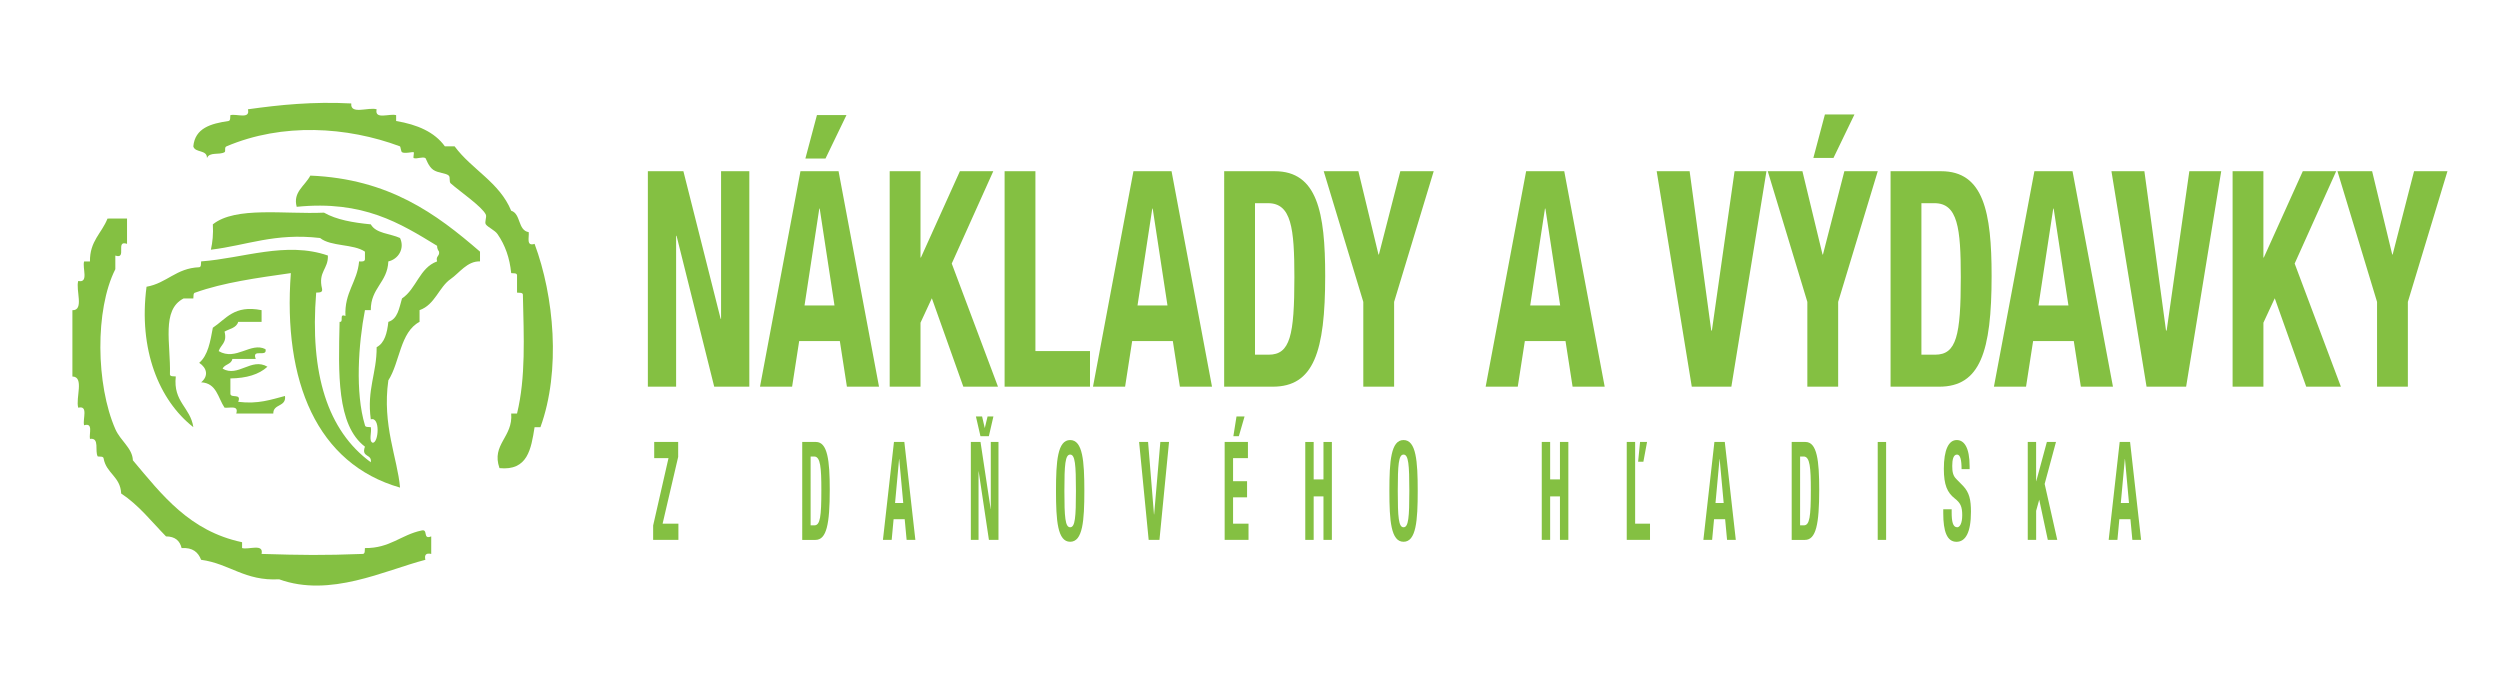 <?xml version="1.0" encoding="utf-8"?>
<!-- Generator: Adobe Illustrator 15.0.0, SVG Export Plug-In . SVG Version: 6.00 Build 0)  -->
<!DOCTYPE svg PUBLIC "-//W3C//DTD SVG 1.1 Tiny//EN" "http://www.w3.org/Graphics/SVG/1.1/DTD/svg11-tiny.dtd">
<svg version="1.1" baseProfile="tiny" id="svg" xmlns="http://www.w3.org/2000/svg" xmlns:xlink="http://www.w3.org/1999/xlink"
	 x="0px" y="0px" width="257px" height="70px" viewBox="0 0 257 70" xml:space="preserve">
<g>
	<path fill="#84C042" d="M70.253,17.601l3.828,15.17h0.044v-15.17h2.905V39.75h-3.609l-3.872-15.511h-0.044V39.75H66.6V17.601
		H70.253z"/>
	<path fill="#84C042" d="M82.287,17.601h3.917l4.159,22.149h-3.301l-0.726-4.685h-4.181l-0.726,4.685h-3.3L82.287,17.601z
		 M82.705,31.405h3.081l-1.519-9.958h-0.044L82.705,31.405z M83.981,11.831h3.036l-2.156,4.467h-2.068L83.981,11.831z"/>
	<path fill="#84C042" d="M94.628,17.601v8.872h0.044l4.005-8.872h3.432l-4.269,9.493l4.753,12.656h-3.564l-3.235-9.089l-1.166,2.513
		v6.576H91.46V17.601H94.628z"/>
	<path fill="#84C042" d="M103.273,39.75V17.601h3.168V36.09h5.611v3.66H103.273z"/>
	<path fill="#84C042" d="M116.518,17.601h3.917l4.159,22.149h-3.301l-0.726-4.685h-4.181l-0.726,4.685h-3.3L116.518,17.601z
		 M116.936,31.405h3.081l-1.519-9.958h-0.044L116.936,31.405z"/>
	<path fill="#84C042" d="M125.846,17.601h5.192c4.379,0,5.192,4.219,5.192,10.765c0,7.817-1.188,11.385-5.392,11.385h-4.994
		L125.846,17.601L125.846,17.601z M129.014,36.462h1.408c2.201,0,2.641-1.954,2.641-7.973c0-5.025-0.309-7.601-2.707-7.601h-1.342
		V36.462L129.014,36.462z"/>
	<path fill="#84C042" d="M139.641,17.601l2.067,8.563h0.044l2.201-8.563h3.432l-4.07,13.433v8.717h-3.168v-8.717l-4.07-13.433
		H139.641z"/>
	<path fill="#84C042" d="M156.887,17.601h3.918l4.157,22.149h-3.3l-0.727-4.685h-4.182l-0.727,4.685h-3.301L156.887,17.601z
		 M157.305,31.405h3.081l-1.519-9.958h-0.045L157.305,31.405z"/>
	<path fill="#84C042" d="M173.693,17.601l2.224,16.38h0.065l2.332-16.38h3.278l-3.608,22.149h-4.069l-3.608-22.149H173.693z"/>
	<path fill="#84C042" d="M185.289,17.601l2.068,8.563h0.043l2.201-8.563h3.433l-4.071,13.433v8.717h-3.168v-8.717l-4.07-13.433
		H185.289z M187.6,11.769h3.037l-2.156,4.468h-2.068L187.6,11.769z"/>
	<path fill="#84C042" d="M194.354,17.601h5.192c4.378,0,5.192,4.219,5.192,10.765c0,7.817-1.188,11.385-5.391,11.385h-4.996v-22.15
		H194.354z M197.521,36.462h1.408c2.199,0,2.641-1.954,2.641-7.973c0-5.025-0.309-7.601-2.707-7.601h-1.342V36.462L197.521,36.462z"
		/>
	<path fill="#84C042" d="M209.137,17.601h3.918l4.157,22.149h-3.3l-0.727-4.685h-4.182l-0.727,4.685h-3.301L209.137,17.601z
		 M209.555,31.405h3.081l-1.519-9.958h-0.045L209.555,31.405z"/>
	<path fill="#84C042" d="M220.443,17.601l2.224,16.38h0.065l2.332-16.38h3.278l-3.608,22.149h-4.069l-3.608-22.149H220.443z"/>
	<path fill="#84C042" d="M232.677,17.601v8.872h0.044l4.006-8.872h3.433l-4.269,9.493l4.752,12.656h-3.564l-3.234-9.089
		l-1.166,2.513v6.576h-3.168V17.601H232.677z"/>
	<path fill="#84C042" d="M243.854,17.601l2.067,8.563h0.044l2.2-8.563h3.433l-4.07,13.433v8.717h-3.168v-8.717l-4.07-13.433H243.854
		z"/>
</g>
<g>
	<path fill="#84C042" d="M67.144,54.02l1.577-6.922h-1.469v-1.664h2.464v1.537l-1.601,6.865h1.625V55.5h-2.597L67.144,54.02
		L67.144,54.02z"/>
	<path fill="#84C042" d="M82.468,45.434h1.415c1.193,0,1.416,1.918,1.416,4.893c0,3.554-0.324,5.175-1.469,5.175h-1.361V45.434
		H82.468z M83.332,54.006h0.384c0.6,0,0.719-0.889,0.719-3.624c0-2.284-0.084-3.454-0.737-3.454h-0.366V54.006z"/>
	<path fill="#84C042" d="M91.899,45.434h1.067L94.1,55.5h-0.9l-0.198-2.129h-1.14L91.665,55.5h-0.899L91.899,45.434z M92.013,51.707
		h0.84l-0.414-4.525h-0.012L92.013,51.707z"/>
	<path fill="#84C042" d="M100.797,45.434l1.043,6.896h0.012v-6.896h0.792V55.5h-0.983l-1.055-7.05h-0.012v7.05h-0.792V45.434
		H100.797z M100.324,42.811h0.635l0.276,1.198l0.288-1.198h0.6l-0.468,2.03h-0.864L100.324,42.811z"/>
	<path fill="#84C042" d="M110.013,45.236c1.295,0,1.458,2.171,1.458,5.229c0,3.06-0.162,5.229-1.458,5.229
		c-1.296,0-1.457-2.17-1.457-5.229C108.556,47.407,108.717,45.236,110.013,45.236z M110.013,54.203c0.51,0,0.594-1.029,0.594-3.736
		c0-2.693-0.084-3.736-0.594-3.736c-0.51,0-0.594,1.043-0.594,3.736C109.419,53.174,109.503,54.203,110.013,54.203z"/>
	<path fill="#84C042" d="M118.023,45.434l0.606,7.444h0.018l0.636-7.444h0.894L119.192,55.5h-1.109L117.1,45.434H118.023z"/>
	<path fill="#84C042" d="M128.288,45.434v1.664h-1.529v2.368h1.439v1.663h-1.439v2.707h1.589V55.5h-2.453V45.434H128.288z
		 M127.113,42.811h0.828l-0.588,2.03h-0.563L127.113,42.811z"/>
	<path fill="#84C042" d="M134.182,45.434h0.863v3.85h1.008v-3.85h0.863V55.5h-0.863v-4.471h-1.008V55.5h-0.863V45.434z"/>
	<path fill="#84C042" d="M144.285,45.236c1.295,0,1.457,2.171,1.457,5.229c0,3.06-0.162,5.229-1.457,5.229
		c-1.297,0-1.457-2.17-1.457-5.229C142.828,47.407,142.988,45.236,144.285,45.236z M144.285,54.203c0.51,0,0.594-1.029,0.594-3.736
		c0-2.693-0.084-3.736-0.594-3.736s-0.594,1.043-0.594,3.736C143.691,53.174,143.775,54.203,144.285,54.203z"/>
	<path fill="#84C042" d="M158.493,45.434h0.862v3.85h1.008v-3.85h0.863V55.5h-0.863v-4.471h-1.008V55.5h-0.862V45.434z"/>
	<path fill="#84C042" d="M167.229,55.5V45.434h0.863v8.402h1.529V55.5H167.229z M168.598,45.434h0.719l-0.377,2.03h-0.541
		L168.598,45.434z"/>
	<path fill="#84C042" d="M176.241,45.434h1.067l1.133,10.066h-0.899l-0.198-2.129h-1.139l-0.198,2.129h-0.899L176.241,45.434z
		 M176.354,51.707h0.84l-0.414-4.525h-0.012L176.354,51.707z"/>
	<path fill="#84C042" d="M184.186,45.434h1.416c1.192,0,1.414,1.918,1.414,4.893c0,3.554-0.322,5.175-1.469,5.175h-1.361V45.434z
		 M185.049,54.006h0.385c0.6,0,0.719-0.889,0.719-3.624c0-2.284-0.084-3.454-0.736-3.454h-0.366L185.049,54.006L185.049,54.006z"/>
	<path fill="#84C042" d="M193.029,55.5V45.434h0.863V55.5H193.029z"/>
	<path fill="#84C042" d="M200.631,52.355v0.297c0,0.943,0.114,1.551,0.57,1.551c0.264,0,0.516-0.395,0.516-1.241
		c0-0.901-0.191-1.269-0.768-1.72c-0.768-0.606-1.121-1.383-1.121-3.047c0-1.973,0.503-2.959,1.324-2.959
		c0.769,0,1.326,0.774,1.326,2.707v0.281h-0.828c0-0.959-0.133-1.494-0.469-1.494c-0.39,0-0.49,0.563-0.49,1.17
		c0,0.619,0.078,1.016,0.442,1.367l0.666,0.678c0.647,0.677,0.815,1.424,0.815,2.664c0,2.129-0.553,3.088-1.487,3.088
		c-0.978,0-1.36-1.071-1.36-2.934v-0.408H200.631L200.631,52.355z"/>
	<path fill="#84C042" d="M209.313,45.434v4.032h0.014l1.091-4.032h0.937l-1.164,4.314l1.295,5.752h-0.971l-0.882-4.131l-0.317,1.142
		V55.5h-0.863V45.434H209.313z"/>
	<path fill="#84C042" d="M217.904,45.434h1.068l1.133,10.066h-0.899l-0.198-2.129h-1.139l-0.198,2.129h-0.899L217.904,45.434z
		 M218.02,51.707h0.84l-0.414-4.525h-0.012L218.02,51.707z"/>
</g>
<g>
	<path fill="#84C042" d="M36.112,10.635c-0.129,1.198,1.792,0.346,2.606,0.601c-0.242,1.111,1.334,0.403,2.004,0.602
		c0,0.201,0,0.401,0,0.602c2.174,0.365,3.951,1.128,5.012,2.606c0.334,0,0.668,0,1.002,0c1.758,2.385,4.603,3.683,5.813,6.615
		c1.019,0.318,0.659,2.014,1.804,2.205c0.058,0.543-0.282,1.485,0.602,1.203c2.003,5.373,2.714,13.027,0.602,18.845
		c-0.201,0-0.401,0-0.602,0c-0.357,2.248-0.708,4.502-3.608,4.209c-0.862-2.457,1.412-3.175,1.203-5.612c0.2,0,0.401,0,0.601,0
		c0.908-3.747,0.696-7.816,0.602-12.229c-0.032-0.235-0.365-0.169-0.602-0.201c0-0.601,0-1.203,0-1.804
		c-0.032-0.235-0.365-0.169-0.601-0.201c-0.15-1.55-0.617-2.869-1.403-4.009c-0.277-0.402-1.005-0.713-1.203-1.002
		c-0.155-0.228,0.115-0.748,0-1.002c-0.358-0.793-2.648-2.368-3.608-3.208c-0.195-0.171-0.021-0.625-0.201-0.802
		c-0.272-0.269-1.106-0.248-1.604-0.601c-0.516-0.366-0.726-1.159-0.802-1.203c-0.294-0.171-0.881,0.123-1.203,0
		c-0.075-0.028,0.071-0.557,0-0.601c-0.096-0.059-0.909,0.173-1.203,0c-0.096-0.057-0.151-0.583-0.201-0.602
		c-5.452-2.031-12.076-2.445-17.841,0c-0.254,0.107-0.041,0.512-0.201,0.602c-0.558,0.312-1.536-0.061-1.804,0.601
		c0.025-0.894-1.228-0.51-1.403-1.203c0.182-1.89,1.806-2.336,3.608-2.606c0.235-0.032,0.169-0.366,0.201-0.602
		c0.629-0.172,2.072,0.469,1.804-0.602C28.768,10.775,32.164,10.429,36.112,10.635z"/>
	<path fill="#84C042" d="M13.059,22.463c0,0.868,0,1.737,0,2.605c-1.242-0.44,0.04,1.644-1.203,1.203c0,0.468,0,0.936,0,1.403
		c-2.114,4.169-1.988,11.903,0,16.438c0.529,1.207,1.762,1.962,1.804,3.207c2.995,3.555,5.82,7.277,11.226,8.421
		c0,0.2,0,0.399,0,0.601c0.67,0.199,2.247-0.509,2.004,0.602c4.223,0.125,6.237,0.158,10.424,0c0.235-0.031,0.169-0.364,0.201-0.602
		c2.571,0.032,3.712-1.365,5.813-1.804c0.729-0.195,0.092,0.978,1.002,0.603c0,0.602,0,1.201,0,1.803
		c-0.521-0.119-0.722,0.08-0.602,0.604c-4.231,1.104-9.782,3.907-15.035,2.004c-3.537,0.195-5.079-1.604-8.019-2.004
		c-0.298-0.771-0.858-1.281-2.004-1.204c-0.18-0.755-0.671-1.198-1.604-1.202c-1.489-1.52-2.797-3.218-4.611-4.41
		c-0.067-1.736-1.537-2.07-1.804-3.607c-0.032-0.235-0.366-0.17-0.602-0.201c-0.334-0.533,0.23-1.967-0.802-1.804
		c-0.103-0.564,0.358-1.694-0.602-1.403c-0.172-0.63,0.469-2.072-0.602-1.804c-0.292-0.978,0.65-3.188-0.601-3.208
		c0-2.271,0-4.543,0-6.815c1.236,0.033,0.319-2.086,0.601-3.007c1.111,0.242,0.403-1.334,0.602-2.004c0.201,0,0.401,0,0.602,0
		c-0.032-2.103,1.225-2.918,1.804-4.41C11.723,22.463,12.391,22.463,13.059,22.463z"/>
	<path fill="#84C042" d="M26.891,31.885c0,0.401,0,0.802,0,1.203c-0.802,0-1.604,0-2.405,0c-0.175,0.627-0.895,0.709-1.403,1.002
		c0.295,1.164-0.401,1.336-0.602,2.006c1.785,1.043,3.298-0.974,4.811-0.201c0.226,0.895-1.458-0.123-1.002,1.002
		c-0.802,0-1.604,0-2.405,0c-0.094,0.574-0.799,0.537-1.002,1.002c1.595,0.922,2.961-1.174,4.61-0.199
		c-0.87,0.801-2.159,1.182-3.809,1.203c0,0.533,0,1.068,0,1.604c0.081,0.453,1.175-0.105,0.802,0.801
		c2.057,0.254,3.376-0.23,4.811-0.601c0.15,1.151-1.222,0.782-1.203,1.805c-1.27,0-2.539,0-3.808,0
		c0.282-0.884-0.66-0.543-1.203-0.602c-0.675-0.996-0.808-2.534-2.406-2.606c0.783-0.656,0.601-1.479-0.2-2.004
		c0.908-0.763,1.143-2.199,1.403-3.609C23.251,32.789,24.054,31.32,26.891,31.885z"/>
	<path fill="#84C042" d="M38.117,47.521c0.151-0.887-1.017-0.455-0.601-1.604c-2.921-2.226-2.723-7.567-2.606-12.83
		c0.48,0.08-0.111-0.913,0.602-0.601c-0.116-2.456,1.212-3.466,1.403-5.613c0.285,0.017,0.567,0.033,0.602-0.201
		c0-0.267,0-0.534,0-0.802c-1.19-0.814-3.503-0.507-4.611-1.403c-4.685-0.542-7.528,0.758-11.226,1.203
		c0.169-0.767,0.262-1.609,0.2-2.606c2.335-1.875,7.401-1.019,11.427-1.203c1.275,0.729,2.983,1.026,4.811,1.203
		c0.523,0.947,2.002,0.938,3.007,1.403c0.517,1.114-0.208,2.192-1.203,2.406c-0.091,2.18-1.82,2.724-1.804,5.012
		c-0.2,0-0.401,0-0.601,0c-0.667,3.422-1.019,8.483,0,11.827c0.032,0.235,0.365,0.169,0.601,0.201
		c0.123,0.479-0.251,1.453,0.201,1.604c0.61,0.012,0.791-2.716-0.201-2.406c-0.42-3.094,0.62-4.728,0.602-7.418
		c0.828-0.441,1.076-1.462,1.203-2.605c0.97-0.3,1.114-1.425,1.403-2.406c1.486-0.986,1.79-3.155,3.608-3.809
		c-0.166-0.566,0.283-0.52,0.201-1.002c-0.106-0.161-0.209-0.326-0.201-0.602c-3.815-2.332-7.6-4.696-14.433-4.009
		c-0.412-1.509,0.829-2.129,1.403-3.208c8.081,0.339,12.927,3.913,17.441,7.818c0,0.334,0,0.668,0,1.002
		c-1.309-0.048-2.137,1.206-3.007,1.804c-1.223,0.84-1.617,2.657-3.208,3.208c0,0.401,0,0.802,0,1.203
		c-2.012,1.061-2.008,4.14-3.208,6.015c-0.651,4.6,0.943,8.002,1.203,11.024c-8.537-2.444-12.056-10.901-11.226-22.051
		c-3.45,0.493-6.92,0.965-9.823,2.004c-0.235,0.033-0.169,0.366-0.201,0.602c-0.334,0-0.668,0-1.002,0
		c-2.314,1.192-1.309,4.632-1.403,7.818c0.032,0.233,0.365,0.17,0.601,0.2c-0.292,2.632,1.508,3.17,1.804,5.213
		c-3.527-2.764-5.656-7.967-4.811-14.434c2.102-0.371,3.033-1.912,5.413-2.004c0.235-0.033,0.169-0.366,0.2-0.602
		c4.298-0.312,8.735-2.093,13.03-0.602c0.059,1.396-1.026,1.647-0.602,3.408c0.094,0.428-0.286,0.382-0.601,0.401
		C31.833,38.438,33.681,44.271,38.117,47.521z"/>
</g>
</svg>
